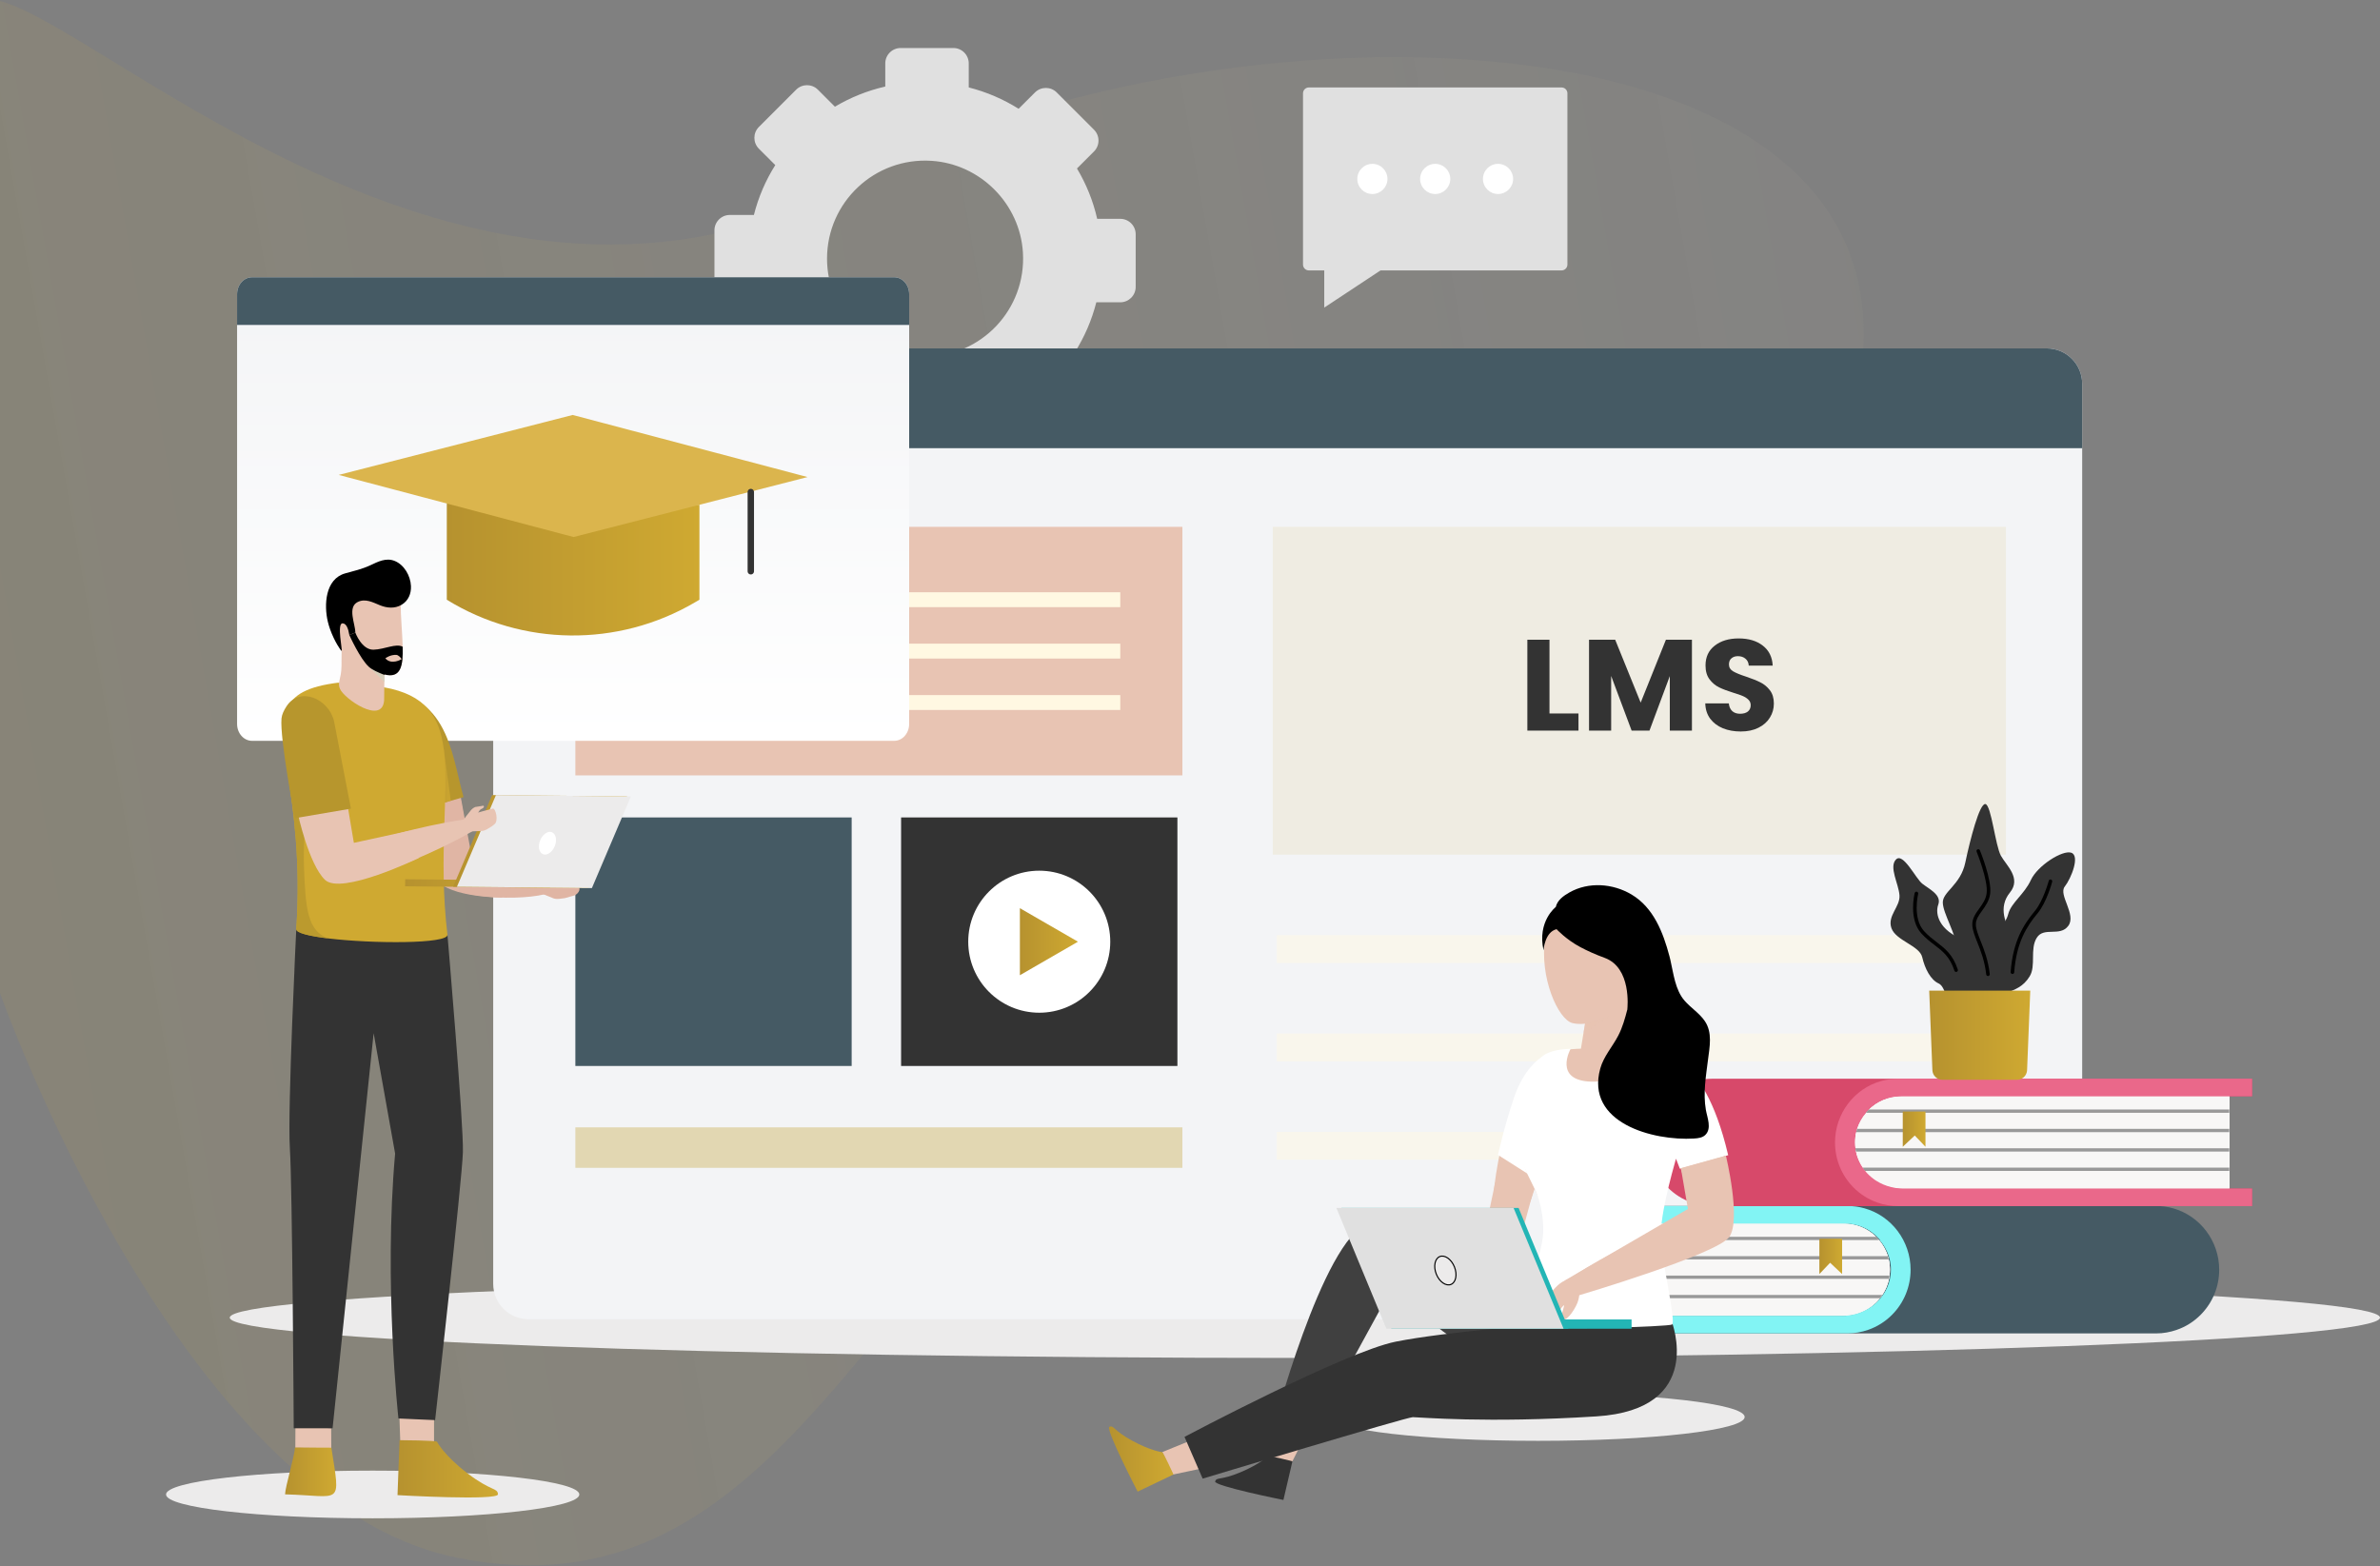 <svg width="860" height="566" viewBox="0 0 860 566" fill="none" xmlns="http://www.w3.org/2000/svg">
<rect x="0" y="0" width="860" height="566" fill="#808080" stroke="none"/>
<path d="M308.5 65.851C173.333 139.184 39.6 10.751 0 0.351V358.851C0 358.851 64.602 542.379 165 562.851C281.19 586.542 314.665 453.995 411 384.851C516.904 308.837 618.824 286.946 664.5 164.851C727.263 -2.92 443.667 -7.483 308.5 65.851Z" fill="url(#paint0_linear_6303_18911)"/>
<path d="M404.807 79.076H396.46C394.986 72.577 392.484 66.454 389.16 60.88L395.307 54.735C397.479 52.562 397.479 49.041 395.307 46.867L381.848 33.408C379.676 31.234 376.153 31.234 373.98 33.408L368.076 39.312C362.586 35.862 356.508 33.234 350.05 31.591V22.914C350.05 19.842 347.558 17.351 344.487 17.351H325.452C322.38 17.351 319.889 19.842 319.889 22.914V31.273C313.386 32.747 307.262 35.251 301.686 38.553L295.548 32.413C293.375 30.24 289.854 30.24 287.68 32.413L274.221 45.873C272.049 48.046 272.049 51.567 274.221 53.741L280.139 59.659C276.668 65.151 274.057 71.211 272.417 77.671H263.727C260.655 77.671 258.164 80.162 258.164 83.234V102.269C258.164 105.341 260.655 107.832 263.727 107.832H272.102C273.555 114.331 276.057 120.45 279.379 126.023L273.228 132.174C271.055 134.348 271.055 137.869 273.228 140.042L286.688 153.502C288.859 155.675 292.382 155.675 294.555 153.502L300.463 147.594L300.467 147.596C305.959 151.048 312.019 153.677 318.479 155.318L318.486 155.32V163.994C318.486 167.066 320.977 169.557 324.049 169.557H343.084C346.156 169.557 348.647 167.066 348.647 163.994V155.636L348.654 155.634C355.156 154.16 361.279 151.678 366.835 148.354C366.838 148.352 366.84 148.35 366.844 148.349L372.989 154.494C375.163 156.667 378.684 156.667 380.857 154.494L394.316 141.035C396.49 138.861 396.49 135.34 394.316 133.167L388.402 127.252L388.404 127.249C391.875 121.757 394.506 115.696 396.147 109.237H404.809C407.881 109.237 410.372 106.745 410.372 103.673V84.639C410.37 81.567 407.881 79.076 404.807 79.076ZM334.259 128.87C314.709 128.87 298.844 113.024 298.844 93.455C298.844 73.099 316.011 56.772 336.631 58.118C354.26 59.266 368.575 73.644 369.63 91.279C370.858 111.836 354.549 128.87 334.259 128.87Z" fill="#E0E0E0"/>
<path d="M471.512 490.701C686.068 490.701 860 484.179 860 476.134C860 468.089 686.068 461.567 471.512 461.567C256.957 461.567 83.025 468.089 83.025 476.134C83.025 484.179 256.957 490.701 471.512 490.701Z" fill="#ECEBEB"/>
<path d="M134.669 548.648C175.908 548.648 209.339 544.791 209.339 540.033C209.339 535.274 175.908 531.417 134.669 531.417C93.431 531.417 60 535.274 60 540.033C60 544.791 93.431 548.648 134.669 548.648Z" fill="#ECEBEB"/>
<path d="M555.759 520.648C596.998 520.648 630.429 516.79 630.429 512.032C630.429 507.274 596.998 503.417 555.759 503.417C514.521 503.417 481.09 507.274 481.09 512.032C481.09 516.79 514.521 520.648 555.759 520.648Z" fill="#ECEBEB"/>
<path d="M752.386 138.657V463.933C752.386 470.986 746.677 476.72 739.624 476.72H191.002C183.924 476.72 178.216 470.986 178.216 463.933V138.657C178.216 131.604 183.924 125.894 191.002 125.894H739.624C746.677 125.894 752.386 131.604 752.386 138.657Z" fill="#F3F4F6"/>
<path d="M752.38 138.664V161.959H178.205V138.664C178.205 131.615 183.919 125.901 190.991 125.901H739.613C746.666 125.899 752.38 131.615 752.38 138.664Z" fill="#455A64"/>
<path d="M724.842 190.381H459.91V308.847H724.842V190.381Z" fill="#CFA931" fill-opacity="0.1"/>
<path d="M559.898 257.826H570.374V264H551.9V231.167H559.898V257.826ZM611.372 231.167V264H603.374V244.309L596.031 264H589.577L582.187 244.263V264H574.189V231.167H583.637L592.85 253.897L601.971 231.167H611.372ZM629.003 264.327C626.602 264.327 624.45 263.938 622.548 263.158C620.646 262.379 619.119 261.225 617.965 259.697C616.842 258.169 616.25 256.33 616.188 254.178H624.7C624.825 255.394 625.246 256.33 625.963 256.984C626.68 257.608 627.615 257.92 628.769 257.92C629.954 257.92 630.889 257.655 631.575 257.125C632.261 256.563 632.604 255.799 632.604 254.833C632.604 254.022 632.323 253.352 631.762 252.822C631.232 252.292 630.562 251.855 629.751 251.512C628.972 251.169 627.849 250.779 626.384 250.343C624.263 249.688 622.533 249.033 621.192 248.379C619.851 247.724 618.698 246.757 617.731 245.479C616.764 244.2 616.281 242.532 616.281 240.474C616.281 237.419 617.388 235.033 619.602 233.318C621.816 231.572 624.7 230.699 628.254 230.699C631.871 230.699 634.787 231.572 637.001 233.318C639.214 235.033 640.399 237.434 640.555 240.521H631.903C631.84 239.461 631.45 238.635 630.733 238.042C630.016 237.419 629.096 237.107 627.974 237.107C627.007 237.107 626.228 237.372 625.635 237.902C625.043 238.401 624.747 239.134 624.747 240.1C624.747 241.16 625.246 241.987 626.243 242.579C627.241 243.171 628.8 243.811 630.92 244.497C633.041 245.214 634.756 245.9 636.065 246.554C637.406 247.209 638.56 248.16 639.526 249.407C640.493 250.655 640.976 252.26 640.976 254.225C640.976 256.096 640.493 257.795 639.526 259.323C638.591 260.851 637.219 262.067 635.41 262.971C633.602 263.875 631.466 264.327 629.003 264.327Z" fill="#333333"/>
<g opacity="0.5">
<path d="M723.407 337.923H461.347V347.975H723.407V337.923Z" fill="#FFF8E2"/>
<path d="M723.407 373.463H461.347V383.515H723.407V373.463Z" fill="#FFF8E2"/>
<path d="M723.407 409.002H461.347V419.054H723.407V409.002Z" fill="#FFF8E2"/>
</g>
<path d="M427.253 190.381H207.903V280.19H427.253V190.381Z" fill="#E8C4B3"/>
<path opacity="0.5" d="M427.253 407.372H207.903V421.998H427.253V407.372Z" fill="#D3BB6F"/>
<path d="M307.745 295.384H207.903V385.193H307.745V295.384Z" fill="#455A64"/>
<path d="M425.449 295.384H325.607V385.193H425.449V295.384Z" fill="#333333"/>
<path d="M259.423 264.363C275.482 264.363 288.501 251.345 288.501 235.286C288.501 219.226 275.482 206.208 259.423 206.208C243.364 206.208 230.345 219.226 230.345 235.286C230.345 251.345 243.364 264.363 259.423 264.363Z" fill="#FFF8E2"/>
<path d="M404.812 214.015H313.809V219.401H404.812V214.015Z" fill="#FFF8E2"/>
<path d="M404.812 232.592H313.809V237.977H404.812V232.592Z" fill="#FFF8E2"/>
<path d="M404.812 251.171H313.809V256.556H404.812V251.171Z" fill="#FFF8E2"/>
<path d="M328.522 106.292V261.594C328.522 264.971 326.105 267.698 323.122 267.698H91.077C88.085 267.698 85.669 264.969 85.669 261.594V106.292C85.669 102.926 88.085 100.198 91.077 100.198H323.124C326.105 100.198 328.522 102.928 328.522 106.292Z" fill="url(#paint1_linear_6303_18911)"/>
<path d="M328.522 106.292V117.415H85.669V106.292C85.669 102.926 88.085 100.198 91.077 100.198H323.124C326.105 100.198 328.522 102.928 328.522 106.292Z" fill="#455A64"/>
<path d="M252.737 182.397V216.713L251.025 217.713C223.272 233.96 188.834 233.576 161.45 216.713V181.946" fill="url(#paint2_linear_6303_18911)"/>
<path d="M207.259 194.056L122.389 171.615L206.933 149.947L291.801 172.387L207.259 194.056Z" fill="#DBB54D"/>
<path d="M271.301 177.803V206.427" stroke="#333333" stroke-width="2.314" stroke-miterlimit="10" stroke-linecap="round" stroke-linejoin="round"/>
<path d="M587.89 442.128V475.475H579.758V481.832H779.129C781.668 481.832 784.154 481.388 786.533 480.553C789.783 479.453 792.801 477.535 795.234 475.067C799.531 470.716 801.893 464.946 801.893 458.802C801.893 448.503 795.039 439.376 785.219 436.624C783.266 436.074 781.224 435.789 779.129 435.789H579.758V442.128H587.89Z" fill="#455A64"/>
<path d="M682.899 458.802C682.899 459.526 682.853 460.236 682.757 460.929C682.709 461.323 682.647 461.717 682.583 462.111C682.157 464.223 681.323 466.194 680.172 467.927C679.92 468.337 679.636 468.731 679.322 469.109C678.927 469.629 678.487 470.118 678.013 470.59C675.003 473.616 670.841 475.477 666.224 475.477H587.995V442.127H666.224C670.795 442.127 674.925 443.955 677.919 446.917C678.313 447.295 678.675 447.69 679.005 448.1C680.424 449.785 681.511 451.756 682.173 453.915C682.299 454.309 682.393 454.703 682.487 455.098C682.759 456.294 682.899 457.525 682.899 458.802Z" fill="#F8F7F6"/>
<path d="M587.899 442.135V475.476H665.388C670.241 475.476 674.611 473.621 677.769 470.597C678.267 470.126 678.725 469.629 679.14 469.118L679.154 469.104C679.478 468.713 679.772 468.337 680.042 467.934C680.042 467.934 680.042 467.919 680.057 467.919C681.253 466.184 682.127 464.222 682.571 462.111C682.638 461.721 682.706 461.317 682.759 460.929C682.853 460.243 682.906 459.531 682.906 458.805C682.906 458.482 682.892 458.16 682.88 457.837C682.866 457.528 682.839 457.219 682.798 456.923C682.757 456.614 682.718 456.305 682.663 455.996C682.61 455.699 682.542 455.39 682.475 455.096C682.367 454.707 682.273 454.316 682.139 453.913C681.44 451.763 680.298 449.786 678.819 448.105C678.469 447.688 678.08 447.299 677.675 446.922C674.529 443.964 670.188 442.137 665.388 442.137H587.899V442.135Z" fill="#F8F7F6"/>
<path d="M587.899 442.135V475.476H666.221C670.253 475.476 673.952 474.052 676.828 471.671C677.246 471.336 677.635 470.972 678.011 470.595V470.581C678.496 470.11 678.925 469.626 679.329 469.116V469.102C679.637 468.725 679.92 468.335 680.175 467.919C680.323 467.704 680.458 467.49 680.593 467.275V467.261C680.848 466.817 681.104 466.36 681.331 465.89C681.64 465.243 681.896 464.585 682.111 463.899C682.191 463.658 682.273 463.429 682.326 463.187C682.434 462.837 682.514 462.475 682.582 462.111C682.649 461.708 682.716 461.317 682.756 460.929C682.85 460.243 682.903 459.531 682.903 458.805C682.903 458.482 682.889 458.16 682.876 457.837C682.862 457.528 682.835 457.219 682.795 456.923C682.754 456.614 682.715 456.305 682.66 455.996C682.606 455.699 682.551 455.39 682.486 455.096C682.391 454.707 682.297 454.302 682.177 453.913C682.015 453.375 681.827 452.851 681.598 452.34C681.383 451.816 681.141 451.319 680.872 450.834C680.348 449.866 679.716 448.952 679.004 448.105C678.842 447.902 678.668 447.688 678.48 447.499C678.306 447.297 678.118 447.109 677.915 446.921C677.35 446.37 676.759 445.845 676.115 445.374C675.9 445.227 675.685 445.065 675.468 444.918C675.024 444.635 674.568 444.353 674.11 444.097C673.639 443.856 673.155 443.627 672.657 443.412C672.16 443.209 671.663 443.021 671.137 442.861C669.591 442.391 667.925 442.135 666.217 442.135H587.899Z" fill="#F8F7F6"/>
<path d="M679.007 448.1H587.996V446.917H677.92C678.313 447.295 678.675 447.69 679.007 448.1Z" fill="#999999"/>
<path d="M682.491 455.097H587.996V453.915H682.175C682.301 454.309 682.395 454.703 682.491 455.097Z" fill="#999999"/>
<path d="M682.759 460.929C682.711 461.323 682.649 461.717 682.585 462.112H587.996V460.929H682.759Z" fill="#999999"/>
<path d="M680.173 467.927C679.921 468.337 679.637 468.731 679.323 469.109H587.996V467.927H680.173Z" fill="#999999"/>
<path d="M665.635 460.377L661.3 456.305L657.426 460.377V447.636H665.635V460.377Z" fill="url(#paint3_linear_6303_18911)"/>
<path d="M678.84 447.491C679.035 447.686 679.213 447.899 679.373 448.095H679.178C680.651 449.781 681.806 451.752 682.498 453.919C682.64 454.309 682.729 454.7 682.835 455.091C682.906 455.393 682.977 455.694 683.031 455.996C683.084 456.298 683.119 456.618 683.155 456.92C683.19 457.221 683.226 457.523 683.244 457.843C683.244 458.162 683.262 458.482 683.262 458.802C683.262 459.53 683.208 460.24 683.119 460.932C683.066 461.323 682.995 461.714 682.924 462.104C682.48 464.217 681.61 466.188 680.42 467.911C680.403 467.911 680.403 467.929 680.403 467.929C680.136 468.337 679.834 468.71 679.515 469.1L679.497 469.118C679.089 469.633 678.627 470.13 678.13 470.592C677.544 471.16 676.905 471.693 676.23 472.172C676.106 472.243 675.999 472.332 675.875 472.403C675.822 472.439 675.768 472.474 675.715 472.527C675.662 472.545 675.608 472.581 675.555 472.634C675.555 472.634 675.555 472.634 675.537 472.634C673.016 474.25 670.015 475.28 666.766 475.457H666.286C666.269 475.475 666.233 475.475 666.215 475.475H579.759V481.814H667.618C670.157 481.814 672.643 481.388 675.023 480.553C678.272 479.435 681.291 477.535 683.723 475.067C688.02 470.716 690.382 464.928 690.382 458.802C690.382 448.485 683.528 439.358 673.709 436.624C671.773 436.073 669.713 435.789 667.618 435.789H579.759V442.128H666.588C666.784 442.128 666.961 442.128 667.156 442.146C667.387 442.146 667.618 442.164 667.849 442.182C667.849 442.182 667.867 442.182 667.884 442.182C668.293 442.217 668.701 442.253 669.11 442.324C669.5 442.377 669.891 442.448 670.282 442.537C670.317 442.537 670.353 442.555 670.388 442.572C670.761 442.643 671.134 442.75 671.507 442.856C672.022 443.016 672.519 443.212 673.016 443.407C673.513 443.62 673.993 443.851 674.472 444.099C674.934 444.348 675.378 444.632 675.822 444.916C675.928 444.987 676.035 445.058 676.123 445.129C676.248 445.2 676.372 445.289 676.479 445.378C676.567 445.431 676.656 445.502 676.727 445.591C676.94 445.733 677.136 445.893 677.331 446.053C677.65 446.337 677.97 446.621 678.272 446.923C678.467 447.1 678.663 447.296 678.84 447.491Z" fill="#82F4F4"/>
<path d="M595.934 412.813C595.934 418.956 598.313 424.727 602.61 429.077C605.043 431.546 608.044 433.446 611.311 434.564C613.691 435.399 616.176 435.843 618.716 435.843H813.772V429.486H805.622V396.139H813.772V389.8H618.716C616.62 389.8 614.561 390.084 612.625 390.635C602.788 393.385 595.934 402.512 595.934 412.813Z" fill="#D7496A"/>
<path d="M670.291 412.811C670.291 413.535 670.339 414.245 670.433 414.938C670.481 415.332 670.543 415.726 670.607 416.12C671.033 418.232 671.868 420.203 673.018 421.936C673.27 422.346 673.554 422.74 673.869 423.118C674.263 423.638 674.703 424.127 675.177 424.599C678.187 427.625 682.347 429.484 686.966 429.484H805.527V396.134H686.966C682.395 396.134 678.267 397.963 675.271 400.924C674.877 401.303 674.515 401.697 674.185 402.107C672.766 403.794 671.679 405.763 671.017 407.922C670.891 408.316 670.797 408.711 670.701 409.105C670.431 410.305 670.291 411.534 670.291 412.811Z" fill="#F8F7F6"/>
<path d="M805.623 396.146V429.488H687.802C682.95 429.488 678.58 427.632 675.421 424.608C674.924 424.138 674.466 423.641 674.05 423.129L674.036 423.117C673.713 422.726 673.418 422.35 673.148 421.947C673.148 421.947 673.148 421.932 673.134 421.932C671.937 420.198 671.063 418.235 670.62 416.124C670.552 415.734 670.485 415.33 670.431 414.942C670.337 414.256 670.284 413.542 670.284 412.818C670.284 412.495 670.298 412.173 670.311 411.85C670.325 411.541 670.351 411.232 670.391 410.936C670.431 410.627 670.47 410.318 670.525 410.009C670.579 409.712 670.646 409.403 670.714 409.109C670.822 408.718 670.914 408.329 671.049 407.926C671.749 405.776 672.891 403.799 674.37 402.118C674.72 401.701 675.108 401.312 675.513 400.935C678.66 397.977 683.001 396.148 687.801 396.148H805.623V396.146Z" fill="#F8F7F6"/>
<path d="M805.623 396.146V429.488H686.969C682.937 429.488 679.238 428.062 676.362 425.682C675.944 425.347 675.556 424.983 675.179 424.606V424.592C674.694 424.122 674.265 423.637 673.862 423.127V423.115C673.553 422.738 673.27 422.348 673.015 421.932C672.867 421.717 672.732 421.503 672.597 421.288V421.274C672.342 420.83 672.086 420.373 671.857 419.903C671.548 419.258 671.292 418.599 671.077 417.912C670.997 417.671 670.916 417.442 670.863 417.2C670.754 416.85 670.674 416.488 670.607 416.124C670.539 415.721 670.472 415.33 670.433 414.942C670.339 414.256 670.285 413.542 670.285 412.818C670.285 412.495 670.3 412.173 670.312 411.85C670.326 411.541 670.353 411.232 670.392 410.936C670.433 410.627 670.472 410.318 670.527 410.009C670.58 409.712 670.635 409.403 670.701 409.109C670.795 408.718 670.889 408.315 671.01 407.926C671.171 407.388 671.36 406.864 671.589 406.353C671.804 405.829 672.045 405.332 672.315 404.847C672.839 403.879 673.471 402.965 674.183 402.118C674.345 401.915 674.519 401.701 674.707 401.512C674.881 401.312 675.069 401.124 675.271 400.935C675.836 400.385 676.427 399.859 677.074 399.389C677.289 399.241 677.503 399.08 677.718 398.932C678.162 398.65 678.619 398.368 679.077 398.112C679.547 397.871 680.032 397.642 680.529 397.427C681.026 397.224 681.523 397.036 682.049 396.876C683.596 396.406 685.263 396.15 686.969 396.15H805.623V396.146Z" fill="#F8F7F6"/>
<path d="M674.183 402.111H805.526V400.928H675.27C674.877 401.306 674.513 401.701 674.183 402.111Z" fill="#999999"/>
<path d="M670.699 409.107H805.526V407.924H671.015C670.889 408.32 670.795 408.714 670.699 409.107Z" fill="#999999"/>
<path d="M670.431 414.94C670.479 415.334 670.541 415.728 670.605 416.122H805.526V414.94H670.431Z" fill="#999999"/>
<path d="M673.017 421.936C673.269 422.346 673.553 422.74 673.867 423.119H805.526V421.936H673.017Z" fill="#999999"/>
<path d="M687.555 414.387L691.89 410.316L695.764 414.387V401.647H687.555V414.387Z" fill="url(#paint4_linear_6303_18911)"/>
<path d="M663.073 412.812C663.073 418.938 665.434 424.727 669.731 429.077C672.164 431.545 675.183 433.445 678.432 434.564C680.811 435.399 683.297 435.825 685.836 435.825H813.773V429.486H687.239C687.221 429.486 687.204 429.486 687.186 429.468H686.689C685.57 429.415 684.469 429.237 683.422 428.971C681.415 428.509 679.568 427.692 677.917 426.645C677.899 426.645 677.899 426.645 677.899 426.645C677.846 426.591 677.793 426.556 677.74 426.538C677.686 426.485 677.633 426.449 677.58 426.414C677.455 426.343 677.349 426.254 677.225 426.183C676.55 425.704 675.911 425.171 675.325 424.603C674.827 424.141 674.366 423.644 673.957 423.129L673.94 423.111C673.62 422.721 673.318 422.348 673.052 421.939C673.052 421.939 673.052 421.921 673.034 421.921C672.803 421.602 672.608 421.264 672.395 420.927C672.377 420.909 672.377 420.874 672.359 420.856C672.182 420.537 672.004 420.235 671.862 419.897C671.862 419.897 671.844 419.897 671.844 419.88C671.258 418.708 670.815 417.429 670.53 416.115C670.459 415.725 670.388 415.334 670.335 414.943C670.246 414.251 670.193 413.54 670.193 412.812C670.193 412.493 670.211 412.173 670.211 411.854C670.229 411.534 670.264 411.232 670.3 410.93C670.335 410.628 670.371 410.309 670.424 410.007C670.477 409.705 670.548 409.403 670.619 409.101C670.726 408.711 670.815 408.32 670.957 407.929C671.312 406.846 671.773 405.816 672.324 404.84C672.874 403.863 673.549 402.94 674.277 402.105H674.082C674.242 401.91 674.419 401.697 674.614 401.502C674.792 401.306 674.987 401.111 675.183 400.933C675.484 400.632 675.804 400.347 676.124 400.063C676.319 399.904 676.514 399.744 676.727 399.602C676.798 399.513 676.887 399.442 676.976 399.389C677.083 399.3 677.207 399.211 677.331 399.14C677.42 399.069 677.526 398.998 677.633 398.927C678.077 398.643 678.521 398.359 678.982 398.11C679.462 397.862 679.941 397.631 680.439 397.418C680.936 397.222 681.433 397.027 681.948 396.867C682.321 396.761 682.694 396.654 683.066 396.583C683.102 396.565 683.137 396.548 683.173 396.548C683.564 396.459 683.954 396.388 684.345 396.335C684.647 396.281 684.966 396.246 685.268 396.228C685.375 396.21 685.464 396.192 685.57 396.192C685.588 396.192 685.606 396.192 685.606 396.192H685.694C685.89 396.175 686.103 396.157 686.298 396.157C686.493 396.139 686.671 396.139 686.866 396.139H813.773V389.8H685.836C683.741 389.8 681.681 390.084 679.746 390.635C669.927 393.367 663.073 402.496 663.073 412.812Z" fill="#EA688A"/>
<path d="M144.306 256.73C135.648 264.261 156.485 319.902 163.419 315.797C176.473 314.882 160.633 247.442 144.306 256.73Z" fill="#E8C4B3"/>
<path d="M166.471 287.934L170.438 309.449L182.188 313.416L181.476 324.352C181.476 324.352 162.554 324.352 157.773 317.944C152.991 311.536 148.923 292.41 148.923 292.41L166.471 287.934Z" fill="#E0B5A4"/>
<path d="M167.498 288.035L162.888 289.372L155.794 291.428L148.186 293.621L132.079 249.294C162.032 247.905 162.888 271.774 167.498 288.035Z" fill="#B7962D"/>
<path opacity="0.8" d="M162.888 289.37L155.794 291.426C157.011 286.028 160.352 270.676 160.352 270.676L162.888 289.37Z" fill="url(#paint5_linear_6303_18911)"/>
<path d="M158.886 316.421C158.975 318.116 160.081 319.613 161.585 320.403C173.347 326.584 201.567 324.736 200.956 320.588C200.558 317.878 158.224 303.657 158.886 316.421Z" fill="#E0B5A4"/>
<path d="M196.094 318.377L195.556 317.951L196.924 317.172L196.934 317.168L199.363 315.932C199.99 315.62 200.676 315.458 201.372 315.476L204.351 316.286C204.351 316.286 204.832 317.106 203.076 317.09C202.618 317.086 201.993 317.466 201.499 317.804L203.22 318.051L207.388 318.97C208.456 319.198 209.588 320.336 209.371 321.614C209.371 321.614 208.92 323.381 206.892 323.763L204.119 324.539C202.615 324.688 201.476 325.084 200.031 324.636L196.205 323.081L196.094 318.377Z" fill="#E0B5A4"/>
<path d="M140.984 331.133C124.037 331.78 132.542 347.503 135.852 361.349C141.87 383.101 138.784 411.392 147.598 414.407C171.098 421.322 162.817 338.092 156.279 334.34C153.209 332.625 146.68 331.664 140.984 331.133Z" fill="#E8C4B3"/>
<path d="M157.007 407.076C140.456 395.412 142.466 492.667 147.051 514.778C151.635 536.888 156.161 503.341 159.088 467.933C162.014 432.523 163.518 411.664 157.007 407.076Z" fill="#E8C4B3"/>
<path d="M144.297 510.99L144.627 520.724L156.836 520.889V512.144L144.297 510.99Z" fill="#E8C4B3"/>
<path d="M157.911 521.003C157.911 521.003 160.484 525.973 169.001 532.456C177.517 538.939 179.749 537.538 179.943 539.953C180.136 542.368 143.636 540.27 143.636 540.27L144.379 520.415C144.379 520.415 157.905 520.485 157.911 521.003Z" fill="url(#paint6_linear_6303_18911)"/>
<path d="M122.881 331.543C106.248 328.233 106.436 346.16 106.438 360.399C107.234 382.953 102.084 409.094 109.957 414.077C131.207 426.265 137.238 340.707 131.752 335.538C129.163 333.154 128.296 333.385 122.881 331.543Z" fill="#E8C4B3"/>
<path d="M118.761 407.075C110.261 401.084 103.045 486.992 108.805 514.777C113.39 536.887 117.916 503.34 120.842 467.932C123.768 432.522 125.272 411.664 118.761 407.075Z" fill="#E8C4B3"/>
<path d="M106.756 515.067L106.713 523.174L119.704 523.272L119.674 516.12L106.756 515.067Z" fill="#E8C4B3"/>
<path d="M106.589 523.06C106.42 526.264 103.082 537.21 103.008 539.987C123.653 540.51 123.072 544.663 119.741 523.124L106.589 523.06Z" fill="url(#paint7_linear_6303_18911)"/>
<path d="M161.682 337.783C161.682 337.783 167.565 406.198 167.267 416.353C166.968 426.508 157.227 513.163 157.227 513.163L143.97 512.577C143.97 512.577 138.594 463.743 142.775 416.852L135.01 373.345L120.177 516.121H106.138C106.138 516.121 105.641 428.701 104.744 414.961C103.848 401.223 107.053 335.799 107.053 335.799L161.682 337.783Z" fill="#333333"/>
<path d="M161.682 337.783C161.863 341.121 134.721 341.031 118.646 339.106C111.865 338.294 107.053 337.151 107.053 335.798C108.722 310.987 105.925 292.671 104.015 279.304C101.023 258.312 100.179 249.486 122.119 246.689L138.826 248.372C153.635 251.029 158.784 258.723 160.349 270.676C162.396 286.325 158.298 309.275 161.682 337.783Z" fill="#CFA931"/>
<path d="M198.82 318.235L146.414 317.716L146.389 320.273L198.795 320.792L198.82 318.235Z" fill="url(#paint8_linear_6303_18911)"/>
<path d="M212.505 320.895L163.74 320.414L177.826 287.307L226.589 287.788L212.505 320.895Z" fill="url(#paint9_linear_6303_18911)"/>
<path d="M213.881 320.908L165.116 320.428L179.201 287.321L227.965 287.803L213.881 320.908Z" fill="#ECEBEB"/>
<path d="M200.447 305.784C201.35 303.596 200.907 301.338 199.457 300.74C198.007 300.142 196.101 301.43 195.198 303.617C194.295 305.805 194.738 308.063 196.188 308.661C197.637 309.26 199.544 307.971 200.447 305.784Z" fill="white"/>
<path opacity="0.8" d="M118.648 339.106C111.867 338.294 107.055 337.151 107.055 335.798C108.724 310.987 105.927 292.671 104.017 279.304L112.602 278.402C112.602 278.402 109.264 297.92 109.85 313.513C110.407 328.189 111.084 336.474 118.648 339.106Z" fill="#B7962D"/>
<path d="M138.906 243.717V243.885L138.885 246.467L138.8 253.195C138.8 253.216 138.8 253.238 138.778 253.259C137.974 261.89 124.371 252.519 122.847 248.923C121.789 246.616 123.355 245.453 123.398 240.588C123.44 235.744 123.44 235.194 123.44 235.194C107.129 209.257 134.357 198.699 144.766 217.105C144.766 223.135 145.4 228.995 145.506 233.713C145.719 240.776 144.768 245.24 138.906 243.717Z" fill="#E8C4B3"/>
<path d="M148.497 211.746C148.621 214.459 147.616 217.08 145.057 218.572C142.624 219.989 139.821 219.74 137.306 218.717C134.733 217.67 132.027 216.162 129.265 217.531C125.436 219.431 128.391 225.458 128.391 228.494V228.569C127.714 228.869 126.887 229.231 126.226 229.471C125.88 227.26 125.173 225.2 123.73 225.245C121.67 225.335 123.82 235.094 123.444 235.199C123.218 235.256 120.843 231.781 119.284 227.406C118.971 226.53 118.692 225.619 118.47 224.692C117.016 218.648 117.487 209.186 124.76 207.183C127.803 206.345 130.9 205.624 133.773 204.283C136.6 202.964 139.482 201.43 142.637 202.705C145.996 204.063 148.326 207.994 148.497 211.746Z" fill="black"/>
<path d="M107.289 254.912C98.16 261.345 112.527 320.171 119.648 316.882C132.377 317.292 124.021 247.536 107.289 254.912Z" fill="#E8C4B3"/>
<path d="M125.731 291.901L127.867 304.566L148.161 300.141L151.289 310.06C151.289 310.06 123.289 323.64 117.414 317.919C111.54 312.196 107.648 294.115 107.648 294.115L125.731 291.901Z" fill="#E8C4B3"/>
<path d="M120.715 260.66L126.812 292.209L106.556 295.654C106.556 295.654 101.041 266.816 101.722 259.609C101.859 258.204 102.557 256.691 103.557 255.187C103.599 255.125 103.64 255.061 103.683 254.999C108.427 248.062 118.813 252.474 120.715 260.66Z" fill="#B7962D"/>
<path d="M117.183 316.559C117.943 318.026 119.523 318.905 121.171 319.001C134.066 319.746 178.725 298.282 175.92 295.793C174.794 293.382 111.469 305.527 117.183 316.559Z" fill="#E8C4B3"/>
<path d="M168.212 296.306L167.564 296.144L168.462 294.905L168.469 294.898L170.124 292.827C170.552 292.3 171.095 291.881 171.719 291.616L174.682 291.137C174.682 291.137 175.439 291.67 173.876 292.36C173.469 292.541 173.068 293.129 172.766 293.626L174.389 293.154L178.061 292.19C179.098 291.961 180.265 296.718 178.624 297.872L177.79 298.538C176.518 299.275 175.669 300.083 174.212 300.267L170.199 300.429L168.212 296.306Z" fill="#E8C4B3"/>
<path d="M138.906 243.717L138.885 246.467C136.853 244.478 133.341 241.009 133.341 241.009C135.69 242.786 138.906 243.717 138.906 243.717Z" fill="#D7CFBB"/>
<path d="M138.906 243.716V243.885C136.6 242.997 134.464 242.003 133.341 241.009C130.126 238.152 126.233 229.479 126.233 229.479L128.391 228.57C128.391 228.57 130.676 234.854 134.948 234.769C139.032 234.662 143.114 232.358 145.504 233.711C145.719 240.776 144.768 245.24 138.906 243.716Z" fill="black"/>
<path d="M139.242 237.898C139.27 237.814 141.108 236.504 143.249 236.653C143.872 236.696 144.842 237.575 145.115 238.196C145.115 238.196 141.482 240.46 139.242 237.898Z" fill="#E8C4B3"/>
<path d="M716.45 368.478C715.024 365.199 709.294 352.586 707.886 344.616C706.478 336.645 702.142 330.167 702.025 326.184C701.908 322.202 708.444 319.858 710.155 311.676C711.867 303.495 715.303 290.142 717.425 290.549C719.547 290.956 720.998 305.61 723.02 309.223C725.042 312.837 730.492 317.327 726.268 322.534C722.043 327.74 724.3 333.967 728.175 339.402C732.049 344.837 721.07 351.613 722.15 359.007C723.23 366.403 721.179 376.352 721.179 376.352L716.45 368.478Z" fill="#333333"/>
<path d="M718.346 352.687C718.023 352.687 717.743 352.442 717.707 352.114C717.173 347.24 715.692 343.521 714.502 340.535C713.565 338.18 712.755 336.145 712.68 334.238C712.588 331.9 713.904 330.083 715.173 328.326C716.351 326.697 717.57 325.012 717.86 322.796C718.469 318.155 714.284 307.859 714.241 307.755C714.106 307.424 714.264 307.048 714.593 306.915C714.923 306.782 715.298 306.938 715.433 307.266C715.61 307.701 719.788 317.986 719.137 322.965C718.803 325.504 717.428 327.406 716.216 329.082C714.969 330.806 713.893 332.296 713.966 334.189C714.032 335.874 714.767 337.722 715.697 340.059C716.915 343.118 718.43 346.925 718.986 351.974C719.025 352.327 718.769 352.645 718.416 352.684C718.394 352.686 718.37 352.687 718.346 352.687Z" fill="black"/>
<path d="M705.539 366.021C703.957 365.309 703.445 356.678 700.546 355.388C697.646 354.099 695.552 350.072 694.585 345.883C693.619 341.695 685.08 339.923 683.469 335.412C681.859 330.902 686.69 327.68 686.369 323.491C686.047 319.302 682.503 313.341 685.08 310.603C687.656 307.865 692.168 317.368 694.585 319.302C697.001 321.236 701.673 323.329 700.384 326.873C699.095 330.418 700.867 336.217 709.244 339.438C717.62 342.662 723.098 373.915 705.539 366.021Z" fill="#333333"/>
<path d="M706.828 351.201C706.556 351.201 706.304 351.029 706.216 350.757C704.571 345.72 701.979 343.735 698.98 341.437C697.431 340.253 695.832 339.027 694.269 337.296C689.583 332.108 691.771 323.075 691.867 322.693C691.952 322.347 692.298 322.141 692.648 322.225C692.992 322.312 693.204 322.661 693.117 323.006C693.095 323.093 691.002 331.756 695.224 336.433C696.709 338.076 698.261 339.265 699.761 340.414C702.801 342.742 705.67 344.94 707.441 350.358C707.551 350.697 707.366 351.061 707.029 351.171C706.961 351.191 706.896 351.201 706.828 351.201Z" fill="black"/>
<path d="M721.164 366.988C721.594 365.699 722.024 360.115 725.03 358.826C728.038 357.536 731.044 356.677 733.407 352.811C735.771 348.946 733.407 342.932 735.986 338.85C738.564 334.769 744.363 338.635 747.369 334.554C750.377 330.474 743.719 323.385 746.08 320.378C748.444 317.37 751.665 309.209 748.443 308.134C745.222 307.06 736.2 312.859 733.837 318.014C731.474 323.169 726.749 326.177 725.674 330.257C724.6 334.338 721.164 336.486 720.305 340.567C719.446 344.647 720.735 350.876 719.231 355.388C717.728 359.9 721.164 366.988 721.164 366.988Z" fill="#333333"/>
<path d="M728.856 390.185H701.875C699.933 390.185 698.337 388.651 698.258 386.71L697.11 357.968H733.624L732.475 386.71C732.395 388.651 730.799 390.185 728.856 390.185Z" fill="url(#paint10_linear_6303_18911)"/>
<path d="M727.18 351.952C727.164 351.952 727.148 351.952 727.132 351.95C726.777 351.924 726.511 351.615 726.536 351.261C727.347 340.117 731.216 334.073 735.275 329.203C738.367 325.493 740.283 318.353 740.302 318.281C740.395 317.936 740.741 317.725 741.091 317.822C741.435 317.913 741.639 318.266 741.549 318.611C741.469 318.915 739.542 326.097 736.266 330.028C732.344 334.735 728.606 340.576 727.823 351.355C727.797 351.695 727.514 351.952 727.18 351.952Z" fill="black"/>
<path d="M375.527 365.948C389.698 365.948 401.186 354.46 401.186 340.288C401.186 326.117 389.698 314.628 375.527 314.628C361.355 314.628 349.867 326.117 349.867 340.288C349.867 354.46 361.355 365.948 375.527 365.948Z" fill="white"/>
<path d="M389.513 340.288L368.532 328.174V352.401L389.513 340.288Z" fill="url(#paint11_linear_6303_18911)"/>
<path d="M544.774 460.532C519.698 446.405 496.933 439.125 493.925 444.269C490.917 449.414 508.805 465.036 533.88 479.163C558.956 493.29 581.721 500.571 584.729 495.427C587.737 490.281 569.849 474.659 544.774 460.532Z" fill="#E8C4B3"/>
<path d="M500.82 444.771C489.866 429.732 463.198 502.242 459.824 521.939C456.45 541.636 467.383 523.686 482.039 495.519C496.695 467.354 505.129 450.689 500.82 444.771Z" fill="#E8C4B3"/>
<path d="M471.247 519.616L466.926 528.184L458.169 526.12L460.784 517.097L471.247 519.616Z" fill="#E8C4B3"/>
<path d="M458.156 526.183C458.156 526.183 455.242 529.097 448.102 532.069C440.963 535.04 439.659 533.653 439.08 535.304C438.501 536.958 463.755 542.009 463.755 542.009L467.015 528.031C467.015 528.031 458.254 525.821 458.156 526.183Z" fill="#333333"/>
<path d="M568.931 475.136C568.931 475.136 514.222 434.968 494.422 442.028C477.77 447.964 459.608 517.563 459.608 517.563L472.301 521.422L502.947 465.415C502.947 465.415 532.111 494.501 563.105 503.561C594.099 512.62 589.8 490.996 589.8 490.996L568.931 475.136Z" fill="#404040"/>
<path d="M550.589 479.609C521.91 482.97 499.246 490.474 499.967 496.369C500.688 502.264 524.521 504.321 553.199 500.959C581.877 497.598 604.542 490.094 603.821 484.199C603.1 478.304 579.267 476.249 550.589 479.609Z" fill="#E8C4B3"/>
<path d="M509.408 496.623C512.189 478.239 442.046 512.053 425.754 523.907C409.463 535.761 429.92 530.378 460.234 520.207C490.547 510.036 508.314 503.855 509.408 496.623Z" fill="#E8C4B3"/>
<path d="M433.24 530.848L423.853 532.835L419.987 524.712L429.327 520.906L433.24 530.848Z" fill="#E8C4B3"/>
<path d="M419.93 524.741C419.93 524.741 415.834 524.29 409.051 520.577C402.266 516.864 402.534 514.978 400.884 515.561C399.233 516.143 411.084 539.006 411.084 539.006L424.028 532.807C424.028 532.807 420.273 524.591 419.93 524.741Z" fill="url(#paint12_linear_6303_18911)"/>
<path d="M604.052 477.501C604.052 477.501 616.541 509.282 576.886 511.814C537.231 514.344 512.762 512.095 510.513 512.095C508.263 512.095 434.577 534.313 434.577 534.313L428.014 519.22C428.014 519.22 486.044 488.471 504.326 484.815C522.606 481.159 560.294 478.347 560.294 478.347L604.052 477.501Z" fill="#333333"/>
<path d="M561.667 383.525C563.78 385.125 564.593 387.933 564.078 390.52C561.77 402.136 552.428 448.606 543.781 447.39C533.617 445.961 544.052 404.343 548.033 394.884C551.352 386.999 556.56 379.655 561.667 383.525Z" fill="#E8C4B3"/>
<path d="M554.259 429.673L547.496 454.615C547.496 454.615 534.897 454.107 534.897 453.431C534.897 452.754 540.308 427.22 540.308 427.22L554.259 429.673Z" fill="#E8C4B3"/>
<path d="M541.288 417.336L557.819 427.842L567.766 391.837L556.331 382.538C556.331 382.538 550.658 386.162 547.137 396.461C543.616 406.76 541.288 417.336 541.288 417.336Z" fill="white"/>
<path d="M548.362 410.785C549.944 426.555 559.085 432.118 558.453 445.14C557.821 458.179 547.945 475.614 550.26 477.713C552.56 479.811 601.319 478.776 602.786 478.13C604.252 477.512 599.22 462.375 599.005 449.135C598.805 435.896 606.768 415.542 609.629 398.91C610.893 391.493 610.923 386.993 607.832 383.888C601.752 377.778 588.928 378.11 588.928 378.11L588.08 364.656C588.08 364.656 598.487 345.12 590.193 335.979C581.884 326.836 560.552 324.839 558.352 338.927C556.138 352.999 563.009 368.466 568.228 369.702C570.428 370.235 572.742 369.917 572.742 369.917L572.195 373.223L571.261 378.944C571.261 378.944 561.816 379.06 558.022 381.675C554.255 384.307 546.794 395.03 548.362 410.785Z" fill="#E8C4B3"/>
<path opacity="0.5" d="M572.195 373.223L582.328 366.74C579.411 368.407 572.74 369.916 572.74 369.916L572.195 373.223Z" fill="#E8C4B3"/>
<path d="M601.042 384.019C598.991 385.697 598.281 388.532 598.89 391.098C601.626 402.622 612.681 448.714 621.275 447.178C631.379 445.374 619.413 404.172 615.084 394.864C611.477 387.108 606.001 379.961 601.042 384.019Z" fill="#E8C4B3"/>
<path d="M554.536 429.619C554.536 429.619 557.743 435.536 557.638 444.9C557.548 454.249 548.289 475.163 549.342 478.203C550.156 480.582 582.059 480.024 596.843 479.257C601.058 479.046 603.888 478.806 604.19 478.625C605.561 477.782 601.36 459.082 600.2 449.629C599.673 445.307 600.728 438.698 602.006 432.798C603.347 426.73 605.048 420.633 605.499 419.083C605.529 418.962 605.559 418.857 605.574 418.797V418.767C605.588 418.722 605.604 418.692 605.604 418.692L607.014 422.316L624.47 417.433C619.653 396.958 613.448 389.635 608.917 384.276C604.4 378.918 594.6 378.39 594.6 378.39C594.6 378.39 588.502 391.352 574.848 390.855C561.177 390.374 567.53 379.006 567.53 379.006C567.53 379.006 561.477 378.976 558.121 381.13C554.763 383.268 551.708 387.95 549.765 393.686C547.823 399.407 547.039 404.345 547.989 412.655C548.694 418.916 552.684 425.494 554.536 429.619Z" fill="white"/>
<path d="M625.768 442.499C625.397 445.241 623.369 447.469 620.828 448.565C608.947 453.682 566.458 471.59 562.39 467.754C557.654 463.289 618.039 434.489 620.986 436.295C623.195 437.65 626.276 438.756 625.768 442.499Z" fill="#E8C4B3"/>
<path d="M623.637 417.585C623.637 417.585 629.248 440.601 624.884 446.938C620.519 453.277 570.332 468.136 570.332 468.136L565.293 462.784L609.922 436.86L607.376 422.104L623.637 417.585Z" fill="#E8C4B3"/>
<path d="M559.38 468.484C559.929 467.705 560.909 466.423 562.07 465.251C564.135 463.122 566.808 461.337 568.858 463.33C570.865 465.27 570.991 466.931 570.378 469.6C569.794 472.261 566.198 477.59 564.828 476.754C563.428 475.924 565.589 471.652 565.075 471.684C565.046 471.691 564.995 471.734 564.915 471.785C563.945 472.726 559.27 479.946 557.965 479.002C556.61 477.977 556.878 471.979 559.38 468.484Z" fill="#E8C4B3"/>
<path d="M520.754 480.142L589.559 480.142L589.559 476.784L520.754 476.784L520.754 480.142Z" fill="#23B5B5"/>
<path d="M502.771 480.142H566.795L548.731 436.496H484.707L502.771 480.142Z" fill="#23B5B5"/>
<path d="M500.963 480.142H564.989L546.925 436.496H482.901L500.963 480.142Z" fill="#E0E0E0"/>
<path d="M520.257 454.065C521.13 453.715 522.158 453.923 523.127 454.592C524.096 455.26 524.984 456.376 525.549 457.786C526.116 459.195 526.246 460.616 526.008 461.768C525.77 462.922 525.17 463.783 524.296 464.134C523.424 464.484 522.396 464.276 521.426 463.607C520.458 462.939 519.57 461.823 519.004 460.413C518.438 459.003 518.309 457.583 518.546 456.431C518.785 455.278 519.384 454.416 520.257 454.065Z" fill="#ECEBEB" stroke="black" stroke-width="0.4"/>
<path d="M562.168 327.747C562.75 325.257 564.984 323.697 567.078 322.503C574.004 318.554 582.812 319.222 589.554 323.239C597.521 327.985 600.966 336.959 603.24 345.514C603.354 345.944 603.462 346.382 603.565 346.828C604.721 351.832 605.298 357.67 608.708 361.596C610.98 364.213 614.034 366.063 616.012 368.954C618.862 373.123 617.754 378.347 617.167 383.008C616.417 388.953 615.371 395.063 616.403 401.038C616.884 403.826 618.628 407.77 616.199 410.123C615.16 411.128 613.601 411.319 612.158 411.408C597.288 412.328 572.838 405.746 578.243 386.139C579.463 381.716 582.675 378.221 584.751 374.215C586.276 371.271 587.181 368.052 588.014 364.817C588.103 364.027 589.58 349.701 579.848 346.132C576.512 344.908 573.649 343.619 571.08 342.259C565.938 339.541 562.454 335.757 562.454 335.757C558.116 336.842 557.754 343.417 557.754 343.417C555.417 332.907 562.168 327.747 562.168 327.747Z" fill="black"/>
<path d="M472.945 97.714H564.265C565.43 97.714 566.374 96.769 566.374 95.605V33.715C566.374 32.55 565.43 31.605 564.265 31.605H472.945C471.781 31.605 470.836 32.55 470.836 33.715V95.605C470.836 96.769 471.781 97.714 472.945 97.714Z" fill="#E0E0E0"/>
<path d="M478.512 96.008V111.148L503.037 94.942L478.512 96.008Z" fill="#E0E0E0"/>
<path d="M541.306 70.106C544.315 70.106 546.754 67.667 546.754 64.658C546.754 61.65 544.315 59.211 541.306 59.211C538.297 59.211 535.858 61.65 535.858 64.658C535.858 67.667 538.297 70.106 541.306 70.106Z" fill="white"/>
<path d="M518.604 70.106C521.613 70.106 524.052 67.667 524.052 64.658C524.052 61.65 521.613 59.211 518.604 59.211C515.595 59.211 513.156 61.65 513.156 64.658C513.156 67.667 515.595 70.106 518.604 70.106Z" fill="white"/>
<path d="M495.903 70.106C498.911 70.106 501.35 67.667 501.35 64.659C501.35 61.65 498.911 59.211 495.903 59.211C492.894 59.211 490.455 61.65 490.455 64.659C490.455 67.667 492.894 70.106 495.903 70.106Z" fill="white"/>
<defs>
<linearGradient id="paint0_linear_6303_18911" x1="5.84033e-06" y1="283" x2="1059.5" y2="96.851" gradientUnits="userSpaceOnUse">
<stop stop-color="#CFA931" stop-opacity="0.1"/>
<stop offset="1" stop-color="white" stop-opacity="0"/>
</linearGradient>
<linearGradient id="paint1_linear_6303_18911" x1="207.095" y1="100.198" x2="207.095" y2="267.698" gradientUnits="userSpaceOnUse">
<stop stop-color="#F3F4F6"/>
<stop offset="1" stop-color="white"/>
</linearGradient>
<linearGradient id="paint2_linear_6303_18911" x1="161.45" y1="205.79" x2="252.737" y2="205.79" gradientUnits="userSpaceOnUse">
<stop stop-color="#B6922F"/>
<stop offset="1" stop-color="#CFA931"/>
</linearGradient>
<linearGradient id="paint3_linear_6303_18911" x1="657.426" y1="454.006" x2="665.635" y2="454.006" gradientUnits="userSpaceOnUse">
<stop stop-color="#B6922F"/>
<stop offset="1" stop-color="#CFA931"/>
</linearGradient>
<linearGradient id="paint4_linear_6303_18911" x1="687.555" y1="408.017" x2="695.764" y2="408.017" gradientUnits="userSpaceOnUse">
<stop stop-color="#B6922F"/>
<stop offset="1" stop-color="#CFA931"/>
</linearGradient>
<linearGradient id="paint5_linear_6303_18911" x1="155.794" y1="281.051" x2="162.888" y2="281.051" gradientUnits="userSpaceOnUse">
<stop stop-color="#B6922F"/>
<stop offset="1" stop-color="#CFA931"/>
</linearGradient>
<linearGradient id="paint6_linear_6303_18911" x1="143.636" y1="530.765" x2="179.944" y2="530.765" gradientUnits="userSpaceOnUse">
<stop stop-color="#B6922F"/>
<stop offset="1" stop-color="#CFA931"/>
</linearGradient>
<linearGradient id="paint7_linear_6303_18911" x1="103.008" y1="531.853" x2="121.498" y2="531.853" gradientUnits="userSpaceOnUse">
<stop stop-color="#B6922F"/>
<stop offset="1" stop-color="#CFA931"/>
</linearGradient>
<linearGradient id="paint8_linear_6303_18911" x1="146.401" y1="318.995" x2="198.808" y2="319.513" gradientUnits="userSpaceOnUse">
<stop stop-color="#B6922F"/>
<stop offset="1" stop-color="#CFA931"/>
</linearGradient>
<linearGradient id="paint9_linear_6303_18911" x1="163.74" y1="304.101" x2="226.589" y2="304.101" gradientUnits="userSpaceOnUse">
<stop stop-color="#B6922F"/>
<stop offset="1" stop-color="#CFA931"/>
</linearGradient>
<linearGradient id="paint10_linear_6303_18911" x1="697.11" y1="374.077" x2="733.624" y2="374.077" gradientUnits="userSpaceOnUse">
<stop stop-color="#B6922F"/>
<stop offset="1" stop-color="#CFA931"/>
</linearGradient>
<linearGradient id="paint11_linear_6303_18911" x1="368.532" y1="340.288" x2="389.513" y2="340.288" gradientUnits="userSpaceOnUse">
<stop stop-color="#B6922F"/>
<stop offset="1" stop-color="#CFA931"/>
</linearGradient>
<linearGradient id="paint12_linear_6303_18911" x1="400.727" y1="527.231" x2="424.028" y2="527.231" gradientUnits="userSpaceOnUse">
<stop stop-color="#B6922F"/>
<stop offset="1" stop-color="#CFA931"/>
</linearGradient>
</defs>
</svg>
